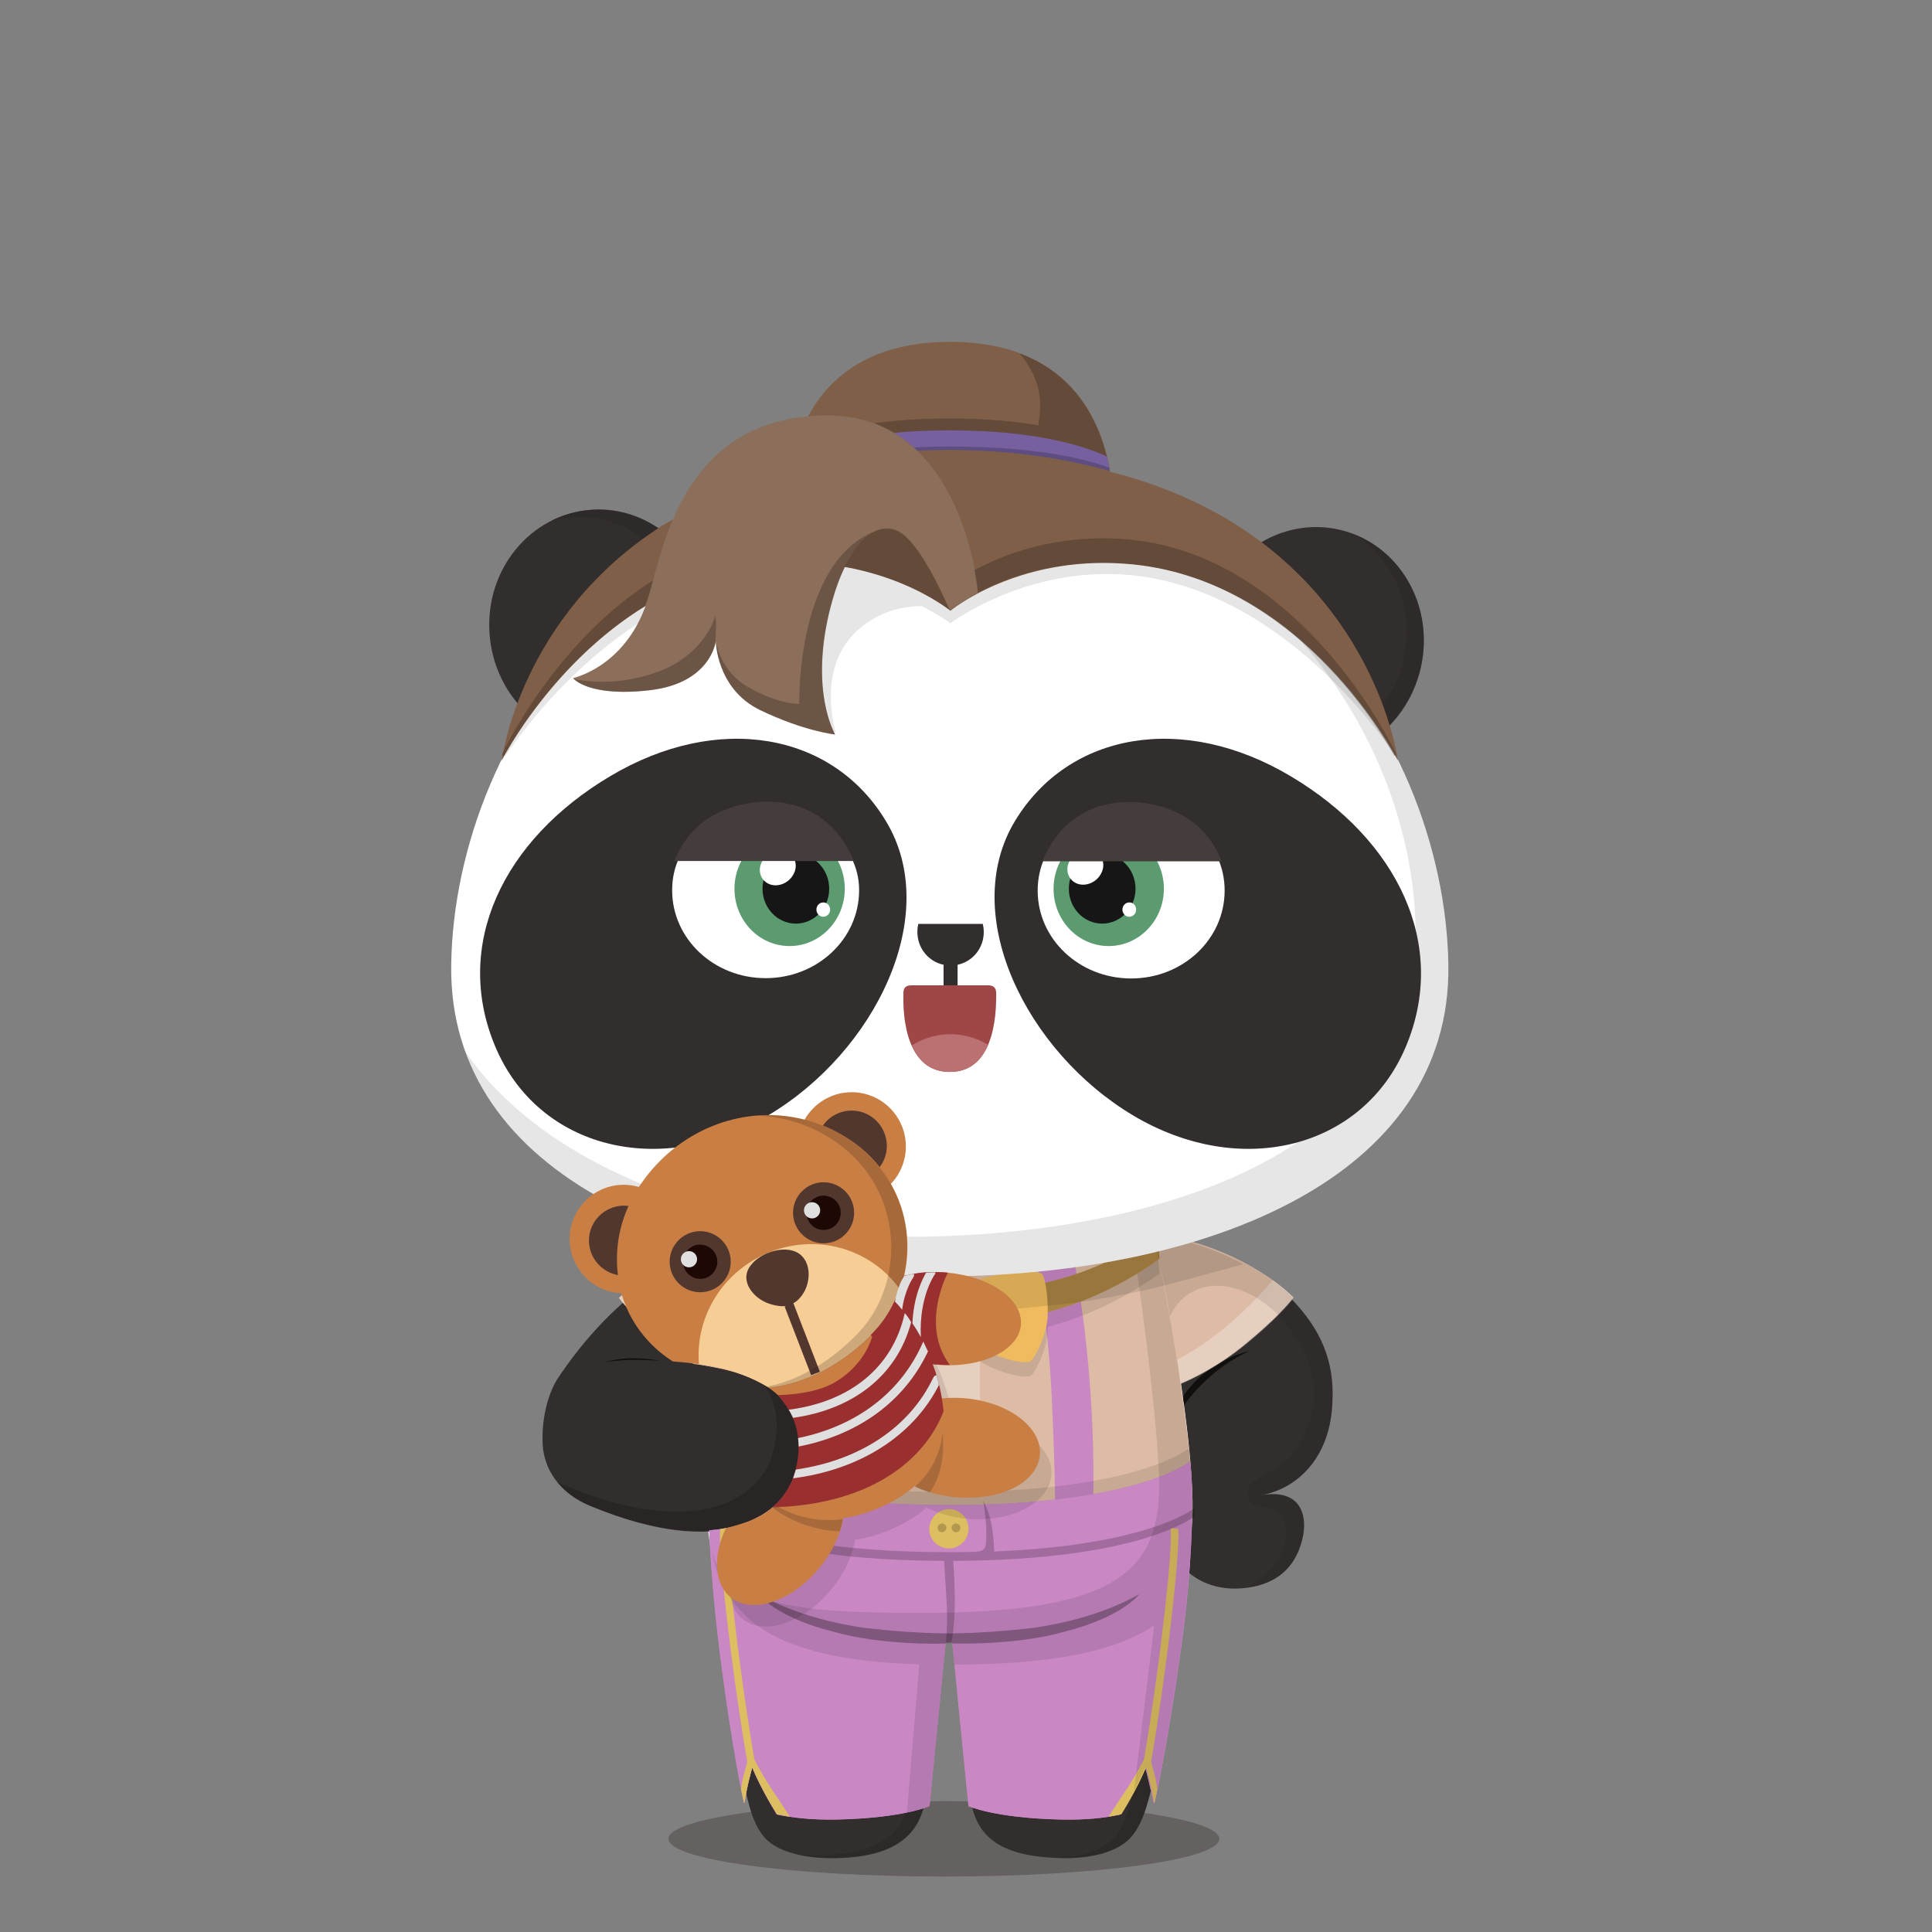 <svg version="1.1"  xmlns="http://www.w3.org/2000/svg" width="100%" height="100%" viewBox="0 0 620 620"><rect x="0" y="0" width="620" height="620" fill="#808080" stroke="none"/><g id="body"><path style="fill:#322E2D;" d="M414.1,416.5c-4.4-4.5-18.8-15.6-40-19.6l-7,1.1l0.1,1.4H251.7c0-1.6-0.1-2.6-0.1-2.6l-15.1-0.4  c-22.5,8.1-42.4,23-57.8,46.4l0,0c-3.6,6-5.2,15-4.4,22.5c1.2,8,6.6,14.5,15.2,18c42.5,17.6,61.2,3.4,65.4-9.2  c2.4-7.1,3.3-16.8-3.1-24.7c-1.6-2-3.9-3.7-6.3-5.1c2.1-4.8,3.4-10.6,4.3-16.5c14,4.1,33.1,6.6,54.1,6.6c27.7,0,51.9-4.4,65.6-10.9  l7.4,75.3c3.2,6.6,10.6,11.1,19.6,11c10.1-0.2,18.6-4.4,21.4-15.7c1.9-7.5-0.2-16.7-13.6-14.2c11.3-1.8,22.8-11.5,23.3-30.4  C428.2,436.9,424,426.6,414.1,416.5z"></path><path style="opacity:0.3;fill:#231815;enable-background:new    ;" d="M391.3,590.1c0,6.7-39.6,12.1-88.4,12.1s-88.4-5.4-88.4-12.1  c0-6.7,39.6-12.1,88.4-12.1S391.3,583.4,391.3,590.1z"></path><g>	<path style="fill:#322E2D;" d="M379.5,501.6c-0.8,17.9-6.2,57.7-9.7,71.2c-1.4,5.3-3.2,14.3-8.7,18.5c-4.2,3.2-10.8,5-19.4,5   c-21.9-0.2-28.3-7.7-30.2-18.5s-5.8-50.6-5.8-50.6L379.5,501.6z M228.9,497.8c0.9,19.6,5.7,57.9,9.9,74.9   c1.3,5.3,2.8,14.4,8.3,18.6c4.2,3.2,11.2,5,19.8,5c20.6,0,28.1-7.7,30-18.5s5.9-50.6,5.9-50.6L228.9,497.8z"></path></g><g style="opacity:0.1;">	<path d="M302.8,527.2l-73.9-29.4c0.4,9.8,1.9,24.3,3.7,38.5c8.3,3.9,28.6,10.9,68.2,11.5C301.9,536.8,302.8,527.2,302.8,527.2z"></path>	<path d="M307.8,547.8c36.4-0.2,57.5-5.7,68.1-9.8c1.8-13.6,3.2-27.6,3.6-36.4l-73.7,25.6C305.7,527.2,306.6,536.8,307.8,547.8z"></path></g><path style="opacity:0.1;enable-background:new    ;" d="M373.6,503.7c-1,18.7-6,56.2-9.4,69.2c-1.4,5.3-3,14.3-8.5,18.5  c-3.7,2.8-9.6,4.5-16.7,4.8c0.8,0,2.2,0.1,3.1,0.1c7.8,0,14.6-1.6,18.9-4.9c5.5-4.2,7.5-13.2,8.8-18.5c3.5-13.5,8.9-53.3,9.7-71.2  L373.6,503.7z"></path><path style="opacity:0.1;enable-background:new    ;" d="M297.6,526.3c0,0-3.7,39.8-5.6,50.6s-8.5,18.3-30.4,18.5  c-2.2,0-4.3-0.2-6.3-0.4c3.4,0.9,7.2,1.3,11.5,1.3c20.6,0.1,28.2-7.6,30.1-18.4s5.9-50.6,5.9-50.6L297.6,526.3z"></path><path style="fill:#FFFFFF;" d="M375.1,420.4c-11.9,8.2-39.2,14-71.1,14c-30.6,0-57.1-5.3-69.6-13.1c-1,5.4-2,11.5-3,17.8  c8.2,1.7,16,5.1,20.3,10.4c6.4,7.9,5.6,17.3,3.2,24.4c-2.6,7.9-11.2,16.8-27.6,17.6c2.4,23.5,18.3,35.8,77.5,35.8  c61.7,0,77.4-14.8,77.9-42.2C383,468.1,378.6,439.8,375.1,420.4z"></path><g style="opacity:0.3;">	<g style="opacity:0.2;">		<path d="M414.1,416.5c-4.4-4.5-18.8-15.6-40-19.6l-7,1.1l0.1,1.3c1.1-0.6,2.2-1,3.1-1.3c0.1,0,3.5,9.7,5.2,22    c0.1,0.8,0.2,1.5,0.3,2.3c5.1-11.3,18.4-14.2,32.5-1.6c13.6,12.2,18.5,29.5,6.8,45.4c-5.9,8-17.8,8.1-14.2,15.3    c1.2,3.6,10.3,0.5,11.5,7.6c0.6,4.8,0.5,9.2-5.6,15.8c-1.6,1.7-4.6,3.1-6.5,4.7c8.4-1.1,15.1-5.5,17.6-15.5    c1.9-7.5,0-16.7-13.4-14.2c11.3-1.8,22.6-11.5,23.1-30.4C428.1,436.9,424,426.6,414.1,416.5z"></path>	</g></g><path style="opacity:0.1;enable-background:new    ;" d="M241.7,399.4c-0.3-1.5-0.5-2.5-0.6-2.9l-4.6-0.1c-7,2.3-13.9,5.3-20.6,9.1  c9.4,3.2,26.1,9.2,36.5,10.6c3.5,0.5,7,1.3,10.5,1.7c4.7,0.6,9.4,1.1,14.2,1.6c4.8,0.4,9.5,0.7,14.3,1.1c1.3,0.1,2.5,0.1,3.8,0.2  c1.5,0.1,2.9,0.1,4.4,0.2c3,0.2,9.5,0,9.7,0c2.5-0.1,5-0.1,7.4-0.3c4.5-0.3,9-0.5,13.6-1c5-0.5,10-1,15-1.6c3.4-0.4,6.8-1,10.1-1.6  c2.1-0.4,4.3-0.8,6.4-1.2c2.6-0.5,5.2-1.1,7.8-1.7c6-1.4,19.2-5,29.4-7.8c-2.4-1.3-5.1-2.6-8-3.8l0,0c-0.9-0.4-1.9-0.7-2.8-1.1  c-0.1,0-0.2-0.1-0.3-0.1c-0.9-0.3-1.9-0.7-2.8-1c-0.1,0-0.3-0.1-0.4-0.1c-1-0.3-1.9-0.6-2.9-0.9c-0.1,0-0.3-0.1-0.4-0.1  c-1-0.3-2-0.5-3.1-0.8c-0.1,0-0.2,0-0.3-0.1c-1.1-0.3-2.7-0.6-3.9-0.8l-7,1.3l0.1,1.4H241.7V399.4z"></path><path style="opacity:0.8;fill:#090807;enable-background:new    ;" d="M203,436.4c3,0,6,0.1,8.9,0.3c-3.2-0.6-6.4-0.9-10.5-0.8  c-1.9,0.1-4.7,0.5-7.7,1.3C197.6,436.6,201,436.4,203,436.4z"></path><path style="opacity:0.2;enable-background:new    ;" d="M251.7,449.5c-1.8-2.2-4.3-4.2-7-5.7c6.1,7.8,5.1,17.1,2.8,24  c-4.2,12.6-23.2,26.5-65.3,9.3c-1.1-0.4-2.5-1-3.5-1.6c2.9,3.5,6.4,6,10.8,7.8c42.1,17.2,61.2,3.1,65.4-9.5  C257.3,466.9,258.1,457.5,251.7,449.5z"></path><path style="opacity:0.8;fill:#090807;enable-background:new    ;" d="M379.6,448.2c0.1,0.9,0.3,1.8,0.4,2.7  c2.1-3,9.4-12.2,20.9-17.3C400.8,433.7,387.9,435.9,379.6,448.2z"></path></g><g id="clothes"><path style="fill:#DDBBA4;" d="M235.3,440.2c0.8,0.2,1.7,0.5,2.5,0.8c5.5,1.9,10.7,4.7,13.8,8.5c6.4,7.9,5.6,17.3,3.2,24.4  c-2.4,7.2-9.7,14.8-23.4,16.8c8.9,5,30.6,13.9,73.1,13.9c52.6,0,73.9-13.7,78-16.7c0.1-0.9,0.1-1.9,0.1-2.8  c0.2-10.9-1.5-26.3-3.7-41.1c3.6-1.5,12-5.4,21-12.9c9.1-7.5,13.3-12.3,15.2-14.7c0,0.1,0,0,0,0c-4.4-4.5-18.6-15.6-39.8-19.6  l-7.5,1.2l0.1,1.3h-122l0.1-1.3l-7.5-1.2c-21.2,4-35.3,15.1-39.8,19.6l-0.1,0.1c1.8,2.4,6,7.2,15.1,14.7c3.1,2.6,6.1,4.7,8.9,6.5  c1.5,0.2,3,0.4,4.5,0.7c2.4,0.4,3.3,0.6,5,1L235.3,440.2z"></path><path style="fill:#C987C4;" d="M381.9,469c0,0-16.7,14-77.3,14c-23.3,0-40-2.1-51.8-4.6c-4,6.3-12,11.9-25.2,12.7  c0.4,9.5,1.3,22.2,3.3,38.6c4.1,32.3,7.8,48.8,7.8,48.8s0.1,0,0.2,0.1c0.2-1.1,0.5-2.7,0.8-4.4c0.7-3.4,1.7-6.9,1.7-6.9  s1.6,3.8,3.7,7.7c1.5,2.8,3.2,5.7,4.2,7.3c4.8,1,11.3,1.8,19.6,1.6c21.2-0.5,29.4-4.3,29.4-4.3l5.2-52.5h2.1l5.2,52.5  c0,0,8.2,3.8,29.4,4.3c8.2,0.2,14.5-0.5,19.3-1.6c1-1.6,2.7-4.5,4.3-7.4c2.1-3.9,3.7-7.7,3.7-7.7s1,3.6,1.7,6.9  c0.4,1.8,0.7,3.5,0.9,4.6c0.3-0.2,0.4-0.2,0.4-0.2s3.9-16.6,8.4-48.8C384.7,487.9,381.9,469,381.9,469z"></path><path style="opacity:0.3;fill:#FFFFFF;enable-background:new    ;" d="M415.1,416.4c-1.3-1.4-3.6-3.4-6.7-5.6  c-2.3,2.8-6.1,7.1-12.6,12.9c-7.1,6.4-13.8,10.4-18,12.6c0.1,0.5,0.1,0.9,0.2,1.4c0.3,2.2,0.6,4.3,0.9,6.5c3.5-1.5,12-5.4,21.1-12.9  s13.3-12.3,15.1-14.7C415.1,416.5,415.1,416.4,415.1,416.4z"></path><g style="opacity:0.3;">	<path style="fill:#FFFFFF;" d="M231.6,439.3c0.3-1.8,0.5-3.4,0.8-5.1c-3.9-2.3-9.1-5.8-14.3-10.4c-6.5-5.8-10.3-10.1-12.6-12.9   c-3.1,2.2-5.3,4.2-6.7,5.6l-0.1,0.1c1.8,2.4,6,7.2,15.1,14.7c3.1,2.6,6,4.6,8.8,6.4c1.5,0.2,3.1,0.4,4.6,0.7c2,0.4,2.5,0.5,3.9,0.8   L231.6,439.3z"></path></g><path style="fill:#C987C4;" d="M270.6,448.1c-1.3,26.8-1.1,40.3-1.1,40.3l-11.9,0.1c0,0-1.2-15.6,0.4-40.6  c1.6-24.1,5.6-45.4,5.6-45.4l12.1,0.9C275.8,403.3,271.9,421.3,270.6,448.1L270.6,448.1z M350.5,488.5l-11.9-0.1  c0,0,0.2-13.5-1.1-40.3c-1.3-26.8-5.2-44.7-5.2-44.7l12.1-0.9c0,0,4.1,21.3,5.6,45.4C351.7,472.9,350.5,488.5,350.5,488.5  L350.5,488.5z"></path><path style="opacity:0.1;enable-background:new    ;" d="M381.5,464.8c0,0-16.5,14-77.1,14c-22,0-38.1-1.9-49.8-4.2  c-2.9,7.7-11.3,15.5-27,16.5c0.5,8.9,1.4,20.3,3.2,34.4c4.1,32.3,7.8,48.8,7.8,48.8s0.1,0,0.2,0.1c0.2-1.1,0.5-2.7,0.8-4.4  c0.7-3.4,1.7-6.9,1.7-6.9s1.6,3.8,3.7,7.7c1.5,2.8,3.2,5.7,4.2,7.3c4.8,1,11.3,1.8,19.6,1.6c21.2-0.5,29.4-4.3,29.4-4.3l5.2-52.5  h2.1l5.2,52.5c0,0,8.2,3.8,29.4,4.3c8.2,0.2,14.5-0.5,19.3-1.6c1-1.6,2.7-4.5,4.3-7.4c2.1-3.9,3.7-7.7,3.7-7.7s1,3.6,1.7,6.9  c0.4,1.8,0.7,3.5,0.9,4.6c0.3-0.2,0.4-0.2,0.4-0.2s3.9-16.6,8.4-48.8C385.4,484.3,381.5,464.8,381.5,464.8z"></path><path style="fill:#C987C4;" d="M381.9,469c0,0-16.7,14-77.3,14c-23.3,0-40.1-2.2-51.9-4.7c-4,6.3-11.8,11.7-25.1,12.8  c0.4,9.5,1.3,22.2,3.3,38.6c4.1,32.3,7.8,48.8,7.8,48.8s0.1,0,0.2,0.1c0.2-1.1,0.5-2.7,0.8-4.4c0.7-3.4,1.7-6.9,1.7-6.9  s1.6,3.8,3.7,7.7c1.5,2.8,3.2,5.7,4.2,7.3c4.8,1,11.3,1.8,19.6,1.6c21.2-0.5,29.4-4.3,29.4-4.3l5.2-52.5h2.1l5.2,52.5  c0,0,8.2,3.8,29.4,4.3c8.2,0.2,14.5-0.5,19.3-1.6c1-1.6,2.7-4.5,4.3-7.4c2.1-3.9,3.7-7.7,3.7-7.7s1,3.6,1.7,6.9  c0.4,1.8,0.7,3.5,0.9,4.6c0.3-0.2,0.4-0.2,0.4-0.2s3.9-16.6,8.4-48.8C384.7,487.9,381.9,469,381.9,469z"></path><path style="opacity:0.2;enable-background:new    ;" d="M383.4,483.9c0,0-14.3,12-64.4,14c0-1.5-0.1-3.7-0.4-6  c-0.7-6.3-3.1-10.4-3.1-10.4s1,5.5,1,10.5c0,4.1,0.1,5.6-2.8,5.9c-0.3,0-0.5,0.1-0.8,0.1c-2.7,0.1-5.6,0.1-8.5,0.1  c-35.6,0-56.2-4.7-67.2-8.7c-1.4,0.4-2.7,0.8-4.3,1c9.4,4.2,30,10.4,70.1,10.5c0.1,1.9,0.3,5.8,0.7,11.7c0.6,8.5-0.2,14.7-0.2,14.7  h1.8c0,0,1.2-5.1,1.1-14.5c-0.1-6.5-0.4-10.2-0.5-11.9c60.7-0.2,77.4-14.3,77.4-14.3L383.4,483.9L383.4,483.9z"></path><path style="fill:#DDBE61;" d="M242.1,564.7c-1.4-8.1-3.2-19.8-5.2-35.1c-4.6-37-3.3-38.9-3.3-38.9l-0.7-0.3  c-0.6,0.1-1.2,0.2-1.8,0.3c-0.2,2.5-0.1,11.1,3.4,38.9c2,15.7,3.9,27.7,5.3,35.8c-0.4,1.5-0.9,3.3-1.3,4.8c-0.2,1-0.5,2.4-0.7,3.9  c0.6,2.8,0.9,4.3,0.9,4.3s0.1,0,0.2,0.1c0.2-1.1,0.5-2.7,0.8-4.4c0.7-3.4,1.7-6.9,1.7-6.9s1.6,3.8,3.7,7.7c1.5,2.8,3.2,5.7,4.2,7.3  c1.3,0.3,2.7,0.5,4.2,0.8c-1.4-2.2-4.3-6.5-6.3-9.5C245.6,571,243.4,567.2,242.1,564.7z"></path><path style="fill:#DDBE61;" d="M362,573.5c-2,3-4.9,7.3-6.3,9.5c1.5-0.3,2.9-0.5,4.2-0.8c1-1.6,2.7-4.5,4.2-7.3  c2.1-3.9,3.7-7.7,3.7-7.7s1,3.5,1.7,6.9c0.3,1.7,0.6,3.3,0.8,4.4c0.1-0.1,0.2-0.1,0.2-0.1s0.3-1.5,0.9-4.3c-0.2-1.5-0.5-2.9-0.7-3.9  c-0.4-1.5-0.9-3.3-1.3-4.8c1.4-8.1,3.3-20.1,5.3-35.8c3.5-27.8,3.6-36.4,3.4-38.9c-0.6-0.1-1.2-0.2-1.8-0.3l-0.7,0.3  c0,0,1.3,1.9-3.3,38.9c-2,15.3-3.8,27-5.2,35.1C365.8,567.2,363.6,571,362,573.5z"></path><path style="opacity:0.3;fill:#FFFFFF;enable-background:new    ;" d="M296.7,415.7h15.6c1.2,0,2.2,1,2.2,2.2v32.4  c0,1.2-1,2.2-2.2,2.2h-15.6c-1.2,0-2.2-1-2.2-2.2v-32.4C294.6,416.6,295.6,415.7,296.7,415.7L296.7,415.7z"></path><path style="opacity:0.1;enable-background:new    ;" d="M367.4,567.3c0,0,1,3.6,1.7,6.9c0.4,1.8,0.7,3.5,0.9,4.6  c0.3-0.2,0.4-0.2,0.4-0.2s3.9-16.6,8.4-48.8c2.5-18.1,3.4-31.8,3.6-41.6l0.1-0.1c0.1-0.9,0.1-1.9,0.1-2.8  c0.8-10.5-2.1-28.9-4.7-47.5c-1-6.2-2-12.1-2.9-17.3c-1.7-9.5-3.2-16.9-3.8-19.7c-2,0.7-4.9,0.1-7.3,1.2c3,18.1,8.3,61.2,8.1,75.3  c-0.4,27.4-14.6,40.3-76.3,40.3c-29.9,0-48.2-1.3-59.1-8.7c-7.6-5.2-7.9-10.9-7.9-10.9c0,1,0.4,3,0.7,4.1  c5.2,16.2,17.4,30.6,65.6,32l-4,47.7c4.1-0.9,7.3-2.1,7.3-2.1l5.2-52.2c-0.1,0-0.2,0-0.3-0.1c0.1,0,0.2,0,0.3,0v-0.2h2.1l0.7,7  c31.3-0.1,51.6-4.2,64.1-12.6c-1.7,13.9-4.7,39-6.5,53.1C365.9,570.9,367.4,567.3,367.4,567.3z"></path><path style="opacity:0.1;enable-background:new    ;" d="M372.1,408.7l-0.7-8c0,0-13.9,9.8-31.1,14.5c-1.8,0.5-3.4,0.9-4.9,1.3  c-0.4-1.7-0.9-3-1.3-3.2c-1.3-0.5-6.9-1-15.6,0.9c-2.8,0.6-5.2,1.4-7.1,2.2l0,0c-0.3,0.1-0.6,0.2-0.8,0.4c-0.2,0.1-0.3,0.1-0.5,0.2  c-0.1,0.1-0.3,0.1-0.4,0.2s-0.3,0.1-0.4,0.2s-0.3,0.1-0.4,0.2c-0.8-0.5-2-1.1-4.1-1.1s-3.3,0.5-4,1c-0.3-0.1-0.6-0.3-0.9-0.5  c-0.1,0-0.2-0.1-0.3-0.1c-0.4-0.2-0.9-0.4-1.3-0.6l0,0l0,0c-2-0.8-4.4-1.7-7.2-2.3c-8.6-1.8-14.3-1.4-15.6-0.9  c-0.5,0.2-1,1.6-1.4,3.5c-1.8-0.4-3.7-1-5.9-1.5c-17.2-4.7-29.5-14.4-29.5-14.4l-0.7,8c0,0,12,10.2,29,15.4c2.4,0.7,4.5,1.4,6.4,1.9  c0,0.3,0,0.7,0,1c0.3,5.5,4,13.3,5.6,14.3s8.6-0.5,13.8-3.2c2.7-1.4,5.4-3.6,7.7-5.5c0.1,0.2,0.2,0.3,0.2,0.3s1.6,0.9,4.1,0.9  s4.1-0.9,4.1-0.9s0.1-0.1,0.2-0.3c2.2,1.9,5.1,4.2,7.8,5.6c5.3,2.8,12.2,4.2,13.8,3.3c1.6-1,5.3-8.8,5.6-14.3c0-0.4,0-0.9,0-1.4  c1.6-0.5,3.4-1,5.3-1.6C358.6,418.9,372.1,408.7,372.1,408.7z"></path><path style="fill:#EFBB5E;" d="M286.8,424.5c0,0-4.8-0.3-20-5c-17-5.2-29-15.4-29-15.4l0.7-8c0,0,12.3,9.8,29.5,14.4  c15.4,4.2,20.2,4.4,20.2,4.4L286.8,424.5L286.8,424.5z M341.6,419.5c-15.3,4.7-20.1,5-20.1,5l-1.4-9.7c0,0,4.8-0.2,20.2-4.4  c17.2-4.7,31.1-14.5,31.1-14.5l0.7,8C372.1,404,358.6,414.2,341.6,419.5L341.6,419.5z"></path><path style="opacity:0.3;enable-background:new    ;" d="M286.8,424.5c0,0-4.8-0.3-20-5c-17-5.2-29-15.4-29-15.4l0.7-8  c0,0,12.3,9.8,29.5,14.4c15.4,4.2,20.2,4.4,20.2,4.4L286.8,424.5L286.8,424.5z M341.6,419.5c-15.3,4.7-20.1,5-20.1,5l-1.4-9.7  c0,0,4.8-0.2,20.2-4.4c17.2-4.7,31.1-14.5,31.1-14.5l0.7,8C372.1,404,358.6,414.2,341.6,419.5L341.6,419.5z"></path><path style="fill:#EFBB5E;" d="M290.9,409.4c8.6,1.8,13.7,5.8,13.7,5.8v8.6c0,0-6.3,6.5-12,9.5c-5.3,2.8-12.2,4.2-13.8,3.2  c-1.6-1-5.3-8.7-5.6-14.3c-0.3-5.5,0.9-13.3,2.2-13.8C276.7,408,282.3,407.6,290.9,409.4z M334.1,408.6c-1.3-0.5-6.9-1-15.6,0.9  c-8.7,1.8-13.7,5.9-13.7,5.9v8.7c0,0,6.3,6.5,12,9.5c5.3,2.8,12.2,4.2,13.8,3.3c1.6-1,5.3-8.8,5.6-14.3  C336.5,416.9,335.4,409.1,334.1,408.6z"></path><g style="opacity:0.1;">	<path d="M312.7,419c-0.2-4.5-1.1-6.8-1.3-7.3c-4.2,1.8-6.6,3.6-6.6,3.6v8.7c0,0,2.7,2.7,6.1,5.5c0.8-1.4,1.8-3.9,1.9-7.7   c4.9,1.4,11.8,2.9,12.5,0.2C326.6,417,318.3,417.9,312.7,419z"></path>	<path d="M298.4,429.5c3.5-2.8,6.2-5.6,6.2-5.6v-8.6c0,0-2.3-1.8-6.5-3.6c-0.2,0.5-1.1,2.8-1.3,7.4c-5.6-1.2-14.4-2.3-13.1,2.8   c0.7,2.9,8.1,1.2,13.1-0.3C296.9,425.4,297.8,428,298.4,429.5z"></path></g><path style="fill:#75A2E9;" d="M299.8,413.7c0,0-1.1,2.2-1.1,7.1c0,5,1.8,7.3,1.8,7.3s1.6,0.9,4.1,0.9s4.1-0.9,4.1-0.9  s2.1-2.4,2.1-7.3c0-5-1.1-7.1-1.1-7.1s-1.1-1.9-5-1.9C300.7,411.8,299.8,413.7,299.8,413.7L299.8,413.7z"></path><g>	<path style="fill:#B1303A;" d="M295.4,442.5c0,0.2,0.1,0.3,0.1,0.3C295.4,442.4,295.4,442.3,295.4,442.5z"></path></g><path style="fill:#DDBE61;" d="M304.5,484.3c3.5,0,6.3,2.8,6.3,6.3s-2.8,6.3-6.3,6.3s-6.3-2.8-6.3-6.3  C298.3,487.2,301.1,484.3,304.5,484.3L304.5,484.3z"></path><path style="opacity:0.2;enable-background:new    ;" d="M302.3,491.7c-0.8,0-1.4-0.6-1.4-1.4s0.6-1.4,1.4-1.4s1.4,0.6,1.4,1.4  C303.7,491.1,303,491.7,302.3,491.7L302.3,491.7z M306.8,491.7c-0.8,0-1.4-0.6-1.4-1.4s0.6-1.4,1.4-1.4s1.4,0.6,1.4,1.4  C308.2,491.1,307.6,491.7,306.8,491.7L306.8,491.7z"></path><path style="opacity:0.1;enable-background:new    ;" d="M371,398.1c-0.8,0.5,2.1,9.7,4.1,22.1c0.1,0.7,0.2,1.5,0.3,2.3  c5.1-11.3,19.5-14.3,33.6-1.7c0.4,0.4,0.9,0.8,1.3,1.2c2.4-2.4,3.9-4.2,4.8-5.4l-0.1-0.1c-4.4-4.5-18.6-15.6-39.8-19.6l-7.5,1.2  l0.1,1.3C368.7,398.9,370.4,398.3,371,398.1z"></path><path style="opacity:0.1;enable-background:new    ;" d="M241.7,399.4c-0.3-1.5-0.5-2.5-0.6-2.9l-4.6-0.1c-7,2.3-13.9,5.3-20.6,9.1  c9.4,3.2,26.1,9.2,36.5,10.6c3.5,0.5,7,1.3,10.5,1.7c4.7,0.6,9.4,1.1,14.2,1.6c4.8,0.4,9.5,0.7,14.3,1.1c1.3,0.1,2.5,0.1,3.8,0.2  c1.5,0.1,2.9,0.1,4.4,0.2c3,0.2,9.5,0,9.7,0c2.5-0.1,5-0.1,7.4-0.3c4.5-0.3,9-0.5,13.6-1c5-0.5,10-1,15-1.6c3.4-0.4,6.8-1,10.1-1.6  c2.1-0.4,4.3-0.8,6.4-1.2c2.6-0.5,5.2-1.1,7.8-1.7c6-1.4,19.2-5,29.4-7.8c-2.4-1.3-5.1-2.6-8-3.8l0,0c-0.9-0.4-1.9-0.7-2.8-1.1  c-0.1,0-0.2-0.1-0.3-0.1c-0.9-0.3-1.9-0.7-2.8-1c-0.1,0-0.3-0.1-0.4-0.1c-1-0.3-1.9-0.6-2.9-0.9c-0.1,0-0.3-0.1-0.4-0.1  c-1-0.3-2-0.5-3.1-0.8c-0.1,0-0.2,0-0.3-0.1c-1.1-0.3-2.2-0.5-3.4-0.7l-7.5,1.2l0.1,1.4H241.7V399.4z"></path><path style="opacity:0.1;enable-background:new    ;" d="M234,439.9c2.2-7.8,5.8-23.3,6.1-29.6c-1.6-1-2.3-1.6-2.3-1.6  s-4.4,18.3-6.2,30.6c0.2,0,0.6,0.2,1.2,0.3L234,439.9z"></path><path style="opacity:0.3;enable-background:new    ;" d="M365.6,511.6c-10.2,5.7-21.9,9-33.9,10.8c-7.8,0.9-17.1,1.7-27.2,1.8  c-10.1-0.1-19.5-0.9-27.2-1.8c-12-1.8-23.7-5.1-33.9-10.8c0,0,5.4,7.4,24.3,12.1c15.5,4.4,35.2,3.8,36.4,3.7c0.1,0,0.3,0,0.4,0  s0.3,0,0.4,0c1.2,0,20.9,0.7,36.4-3.7C360.2,519,365.6,511.6,365.6,511.6z"></path></g><g id="ear"><path style="fill:#322E2D;" d="M429.9,170c19,4.4,30.6,24.3,26,44.4c-4.7,20.1-23.9,32.9-42.9,28.5s-30.6-24.3-26-44.4  C391.7,178.4,410.9,165.6,429.9,170z"></path><path style="opacity:0.6;fill:#2D2928;" d="M434.8,171.6c12.6,8,19.3,23.9,15.6,40.1c-4.7,20.1-23.9,32.9-42.9,28.5  c-1.7-0.4-3.3-0.9-4.9-1.5c3.1,2,6.6,3.5,10.4,4.3c19,4.4,38.2-8.3,42.9-28.5C460.2,196.1,450.9,178,434.8,171.6z"></path><path style="fill:#322E2D;" d="M227.6,198.4c1.5,20.6-13.1,38.4-32.6,39.8c-19.5,1.4-36.4-14.2-37.9-34.8s13.1-38.4,32.6-39.8  C209.1,162.2,226.1,177.8,227.6,198.4z"></path><path style="opacity:0.6;fill:#2D2928;" d="M189.7,163.6c-4.6,0.3-8.9,1.6-12.8,3.5c2.1-0.6,4.3-1,6.5-1.1  c19.5-1.4,36.4,14.2,37.9,34.8c1.1,15.8-7.1,29.9-19.8,36.3c16.1-4.4,27.4-20.5,26.1-38.7C226.1,177.8,209.1,162.2,189.7,163.6z"></path></g><g id="head"><g>	<path style="fill:#FFFFFF;" d="M416.6,200.4c-25.7-23.6-59-35.5-111.8-35.2c-52.8-0.3-86.1,11.6-111.8,35.2   c-31.5,28.9-47.7,71.9-48.2,109.2c-1,68.9,78.4,99.1,160,100c81.6-0.9,161-31.1,160-100C464.2,272.3,448.1,229.3,416.6,200.4z"></path>	<path style="opacity:0.1;enable-background:new    ;" d="M416.6,200.4c-6.2-5.7-12.9-10.7-20.2-15.1c1.5,1.2,2.9,2.4,4.4,3.7   c35.5,30.5,53,72.3,53.5,109.6c1,68.9-78.6,97.4-160.2,98.3c-60-0.7-118.4-21.2-144.8-59.4c17.9,49.2,85.9,71.3,155.5,72.1   c81.6-0.9,161-31.1,160-100C464.2,272.3,448.1,229.3,416.6,200.4z"></path></g></g><g id="eye_rim"><g>		<path style="fill:#322E2D;" d="M246.4,358c-34.4,20.5-73.6,10.6-87.4-22c-13.8-32.6,2.3-66.4,36.8-86.9   c34.4-20.5,71.3-14.2,88.5,14.4C302.5,293.5,280.9,337.6,246.4,358L246.4,358z M451.1,336c-13.8,32.6-52.9,42.5-87.4,22   c-34.4-20.5-56.1-64.5-38-94.5c17.3-28.6,54.1-34.9,88.5-14.4C448.7,269.6,464.9,303.4,451.1,336L451.1,336z"></path></g></g><g id="eye_ball"><g>	<path style="fill:#FFFFFF;" d="M244.6,260.4c16.6,0,31.1,9.8,31.1,25.3c0,15.6-13.4,28.2-30,28.2c-16.6,0-30-12.6-30-28.2   c0-15.6,13.1-25.3,29.6-25.3H244.6z"></path>	<path style="fill:#FFFFFF;" d="M363,258.6c16.6,0,30,11.6,30,27.2c0,15.6-13.4,28.2-30,28.2c-16.6,0-30-12.6-30-28.2   C333,270.2,346.4,258.6,363,258.6L363,258.6z"></path></g><g>	<path style="fill:#5B9B6F;" d="M253.4,266.8c-9.7,0-17.7,8.2-17.7,18.4s7.9,18.4,17.7,18.4c9.7,0,17.7-8.2,17.7-18.4   S263.1,266.8,253.4,266.8L253.4,266.8z"></path>	<path style="fill:#5B9B6F;" d="M355.8,266.8c-9.7,0-17.7,8.2-17.7,18.4s7.9,18.4,17.7,18.4c9.7,0,17.7-8.2,17.7-18.4   S365.5,266.8,355.8,266.8L355.8,266.8z"></path></g><g>	<path style="fill:#171616;" d="M255.4,274c-5.9,0-10.7,5-10.7,11.2c0,6.2,4.8,11.2,10.7,11.2c5.9,0,10.7-5,10.7-11.2   C266.1,279,261.3,274,255.4,274L255.4,274z"></path>	<path style="fill:#171616;" d="M353.7,274c-5.9,0-10.7,5-10.7,11.2c0,6.2,4.8,11.2,10.7,11.2s10.7-5,10.7-11.2   C364.4,279,359.6,274,353.7,274L353.7,274z"></path></g><g>	<path style="fill:#FFFFFF;" d="M264.2,289.6c-1.2,0-2.2,1-2.2,2.3c0,1.3,1,2.3,2.2,2.3c1.2,0,2.2-1,2.2-2.3   C266.4,290.6,265.4,289.6,264.2,289.6L264.2,289.6z"></path>	<path style="fill:#FFFFFF;" d="M252.6,273.4c2.7,1.3,3.6,4.6,1.9,7.4c-1.6,2.8-5.2,4.1-7.9,2.8c-2.7-1.3-3.6-4.6-1.9-7.4   C246.4,273.4,249.9,272.1,252.6,273.4L252.6,273.4z"></path>	<path style="fill:#FFFFFF;" d="M362.4,289.6c-1.2,0-2.2,1-2.2,2.3c0,1.3,1,2.3,2.2,2.3c1.2,0,2.2-1,2.2-2.3   C364.6,290.6,363.7,289.6,362.4,289.6L362.4,289.6z"></path>	<path style="fill:#FFFFFF;" d="M351.3,273.2c2.7,1.3,3.6,4.6,1.9,7.4c-1.6,2.8-5.2,4.1-7.9,2.8c-2.7-1.3-3.6-4.6-1.9-7.4   C345.1,273.1,348.6,271.9,351.3,273.2L351.3,273.2z"></path></g><g>	<path style="fill:#443D3B;" d="M334.5,276.4h57.5c0,0-2.6-8.5-11.1-13.9C369,255,344.2,252.8,334.5,276.4L334.5,276.4z"></path>	<path style="fill:#443D3B;" d="M274,276.3h-57.5c0,0,2.6-8.5,11.1-13.9C239.6,254.9,264.3,252.7,274,276.3L274,276.3z"></path></g></g><g id="nose_mouth"><g>		<path style="fill:#322E2D;" d="M315.7,299.1c0-0.9-0.1-1.7-0.3-2.6h-20.7c-0.2,0.8-0.3,1.7-0.3,2.6c0,5.2,3.6,9.5,8.4,10.5v10.8   h4.5v-10.8C312.1,308.6,315.7,304.3,315.7,299.1z"></path>	<path style="fill:#9F4646;" d="M289.9,319.2c-0.1-2.7,1.2-3,2.8-3c1.6,0,22.6,0,24.2,0s2.9,0.4,2.8,3c-0.1,2.7,0.7,24.8-14.9,24.8   C289.1,344,289.9,321.8,289.9,319.2L289.9,319.2z"></path>	<path style="fill:#BB7171;" d="M317.1,335.3c-2.4-1.5-6.7-3.4-12.1-3.4c-5.7,0-10.1,2.1-12.4,3.6c2.1,4.7,5.7,8.5,12.2,8.5   C311.4,344,315.1,340.1,317.1,335.3z"></path></g></g><g id="hair"><path style="fill:#7F5F48;" d="M304.8,143.3c18.1,0,35.3,2.5,51.3,7.1c-2.8-15.7-13.2-40.7-51.2-40.7s-48.4,24.9-51.2,40.6  C269.5,145.8,286.8,143.3,304.8,143.3z"></path><path style="opacity:0.3;fill:#231815;enable-background:new    ;" d="M301.1,152.6l54.8,0.8l0.4-1.1c-1.8-12-8-30.9-29.1-38.9  c2.8,3.3,6.7,9.3,6.6,16.6c0,2.5-0.3,4.6-0.6,6.5c-7.5-1.3-16.9-2.2-28.4-2.2c-9.4,0-17.5,0.6-24.2,1.5  C289.7,139.3,296.3,145.5,301.1,152.6z"></path><path style="fill:#7660A0;" d="M355.2,146.5c-6.6-3.1-22.1-8.4-50.4-8.4c-6.7,0-12.7,0.3-18,0.8c7.3,4.3,12.7,10.7,16.6,17.5  l52.5,0.8l0.8-2C356.4,152.6,356,149.6,355.2,146.5z"></path><path style="opacity:0.2;enable-background:new    ;" d="M356,150.1c-6.1-2.3-21.7-6.8-51.1-6.8c-4.2,0-8.1,0.1-11.7,0.3  c4.2,3.7,7.6,8.2,10.3,12.8l52.5,0.8l0.8-2C356.5,153.5,356.3,151.8,356,150.1z"></path><path style="opacity:0.1;enable-background:new    ;" d="M278.6,199.6c6-4,12.3-5.1,17.2-5.1c5.8,3,9.2,5.5,9.2,5.5  s20.9-15.8,50.3-15.8c55.4,0,92.4,58.3,92.7,58.7c-2.3-4.6-4.8-9.1-7.5-13.5c-5.7-9.1-12.3-17.5-20-25.1c-7.6-7.5-15.9-14-25.1-19.3  c-8.9-5.1-18.2-9.3-28.1-12.1c-5.9-1.7-11.8-3-17.8-3.9c-5.3-0.8-10.7-1.6-16-2.2c-4.6-0.5-9.3-0.7-14-1.1c-2.6-0.2-5.2-0.3-7.9-0.4  c-0.2,0-10.3-0.2-14.9,0c-5.2,0.3-10.5,0.5-15.7,0.9c-3.7,0.3-7.4,0.7-11.1,1.1c-7,0.9-14,2.1-20.9,3.6c-9.5,2.1-18.5,5.5-27.3,9.7  c-10.7,5.2-20.3,11.8-29.1,19.8c-8.1,7.3-15.1,15.5-21.2,24.6c-3.5,5.2-6.7,10.6-9.6,16.3l0.3,1.5c0,0,37.1-58.8,92.7-58.8  c0.7,0,1.4,0,2.1,0c-4.6,9.1-7.6,19.6-7.3,28.3c0.6,19.5,18.6,22.7,18.6,22.7S260.6,211.5,278.6,199.6z"></path><path style="fill:#7F5F48;" d="M448.6,244.1c0,0-6.2-50-57.2-78.9c-5.1-2.8-10.4-5.4-16-7.6c-5.9-2.4-12.3-4.5-19.2-6.2  c0-0.1-0.1-0.2-0.1-0.3c-15.8-4.3-33-6.7-51.3-6.7c-18.2,0-35.5,2.4-51.3,6.7c0,0.1,0,0.2,0,0.3c-4.9,1.3-9.6,2.7-14.1,4.3  c-9.5,3.6-18.4,7.9-26.6,12.8c-46.1,29.2-51.8,75.6-51.8,75.6s29.9-59.2,87.8-63.3C283.6,178.4,305,196,305,196s21.2-17.6,55.9-15.1  C418.7,184.9,448.6,244.1,448.6,244.1z"></path><path style="fill:#7F5F48;" d="M268,235.7c0,0-9.8-1-24-7.8c-14.1-6.8-14.3-22.2-14.3-22.2s-1.4,13.5-21.2,15.8s-24.6-3.9-24.6-3.9  s17.9-3.7,24.4-26.6c4.9-17.3,11.9-57,56.4-57.7c44.5-0.6,49.2,56.6,49.2,56.6l-9.1,5.8c0,0-8-19.1-15.1-24.4  c-7.1-5.3-17.2,1-23.1,23.1C259.5,221.6,268,235.7,268,235.7L268,235.7z"></path><path style="opacity:0.1;fill:#FFFFFF;" d="M268,235.7c0,0-9.8-1-24-7.8c-14.1-6.8-14.3-22.2-14.3-22.2s-1.4,13.5-21.2,15.8  s-24.6-3.9-24.6-3.9s17.9-3.7,24.4-26.6c4.9-17.3,11.9-57,56.4-57.7c44.5-0.6,49.2,56.6,49.2,56.6l-9.1,5.8c0,0-8-19.1-15.1-24.4  c-7.1-5.3-17.2,1-23.1,23.1C259.5,221.6,268,235.7,268,235.7L268,235.7z"></path><path style="fill:none;" d="M209.3,187.6c-0.1,0.3-0.2,0.6-0.3,1C209.1,188.3,209.2,188,209.3,187.6z"></path><path style="fill:none;" d="M208.7,190c-0.1,0.3-0.2,0.6-0.3,1C208.5,190.6,208.6,190.3,208.7,190z"></path><path style="fill:none;" d="M209,188.9c-0.1,0.3-0.1,0.5-0.2,0.8C208.8,189.4,208.9,189.2,209,188.9z"></path><path style="fill:none;" d="M313.6,187v0.1C313.7,187.1,313.7,187,313.6,187z"></path><path style="fill:none;" d="M304.9,195.7c0,0-0.2-0.6-0.7-1.6l0,0C304.7,195.2,304.9,195.7,304.9,195.7z"></path><path style="fill:none;" d="M272.3,179.9c0.6-1.2,1.3-2.2,2-3.2C273.6,177.6,272.9,178.7,272.3,179.9z"></path><path style="fill:none;" d="M275.9,175.2c-0.1-0.1-0.2-0.2-0.3-0.3c-0.4,0.5-0.8,1-1.1,1.5c0.3-0.5,0.7-0.9,1-1.3  C275.6,175.1,275.7,175.1,275.9,175.2z"></path><path style="fill:none;" d="M271.2,182c0.3-0.6,0.6-1.3,1-1.9C271.8,180.7,271.5,181.3,271.2,182z"></path><path style="fill:#715E53;" d="M208.7,189.7c0,0.1-0.1,0.2-0.1,0.3C208.7,189.9,208.7,189.8,208.7,189.7z"></path><path style="fill:#715E53;" d="M208.4,190.9C208.4,191,208.4,191,208.4,190.9c-0.2,0.7-0.4,1.3-0.6,1.9  C208,192.2,208.2,191.6,208.4,190.9C208.4,191,208.4,191,208.4,190.9z"></path><path style="fill:#715E53;" d="M209,188.6c0,0.1-0.1,0.2-0.1,0.3C209,188.8,209,188.7,209,188.6z"></path><path style="fill:#715E53;" d="M313.7,187.1c0.1,0.7,0.2,1.2,0.2,1.7C313.8,188.4,313.8,187.8,313.7,187.1z"></path><path style="fill:#715E53;" d="M313.4,185.2c0,0.2,0.1,0.4,0.1,0.5C313.4,185.6,313.4,185.4,313.4,185.2z"></path><path style="fill:#715E53;" d="M313.6,186.6c0,0.2,0,0.3,0.1,0.4C313.6,186.9,313.6,186.7,313.6,186.6z"></path><path style="fill:#715E53;" d="M313.5,185.9c0,0.2,0.1,0.3,0.1,0.5C313.5,186.3,313.5,186.1,313.5,185.9z"></path><polygon style="fill:#715E53;" points="309.4,192.9 309.4,192.9 314,189.9 "></polygon><path style="fill:#715E53;" d="M313.4,185.1c-0.1-0.6-0.2-1.3-0.4-2.1l0,0C313.1,183.8,313.2,184.5,313.4,185.1z"></path><path style="fill:#715E53;" d="M274.2,176.7c0.1-0.1,0.2-0.2,0.2-0.3C274.4,176.5,274.3,176.6,274.2,176.7z"></path><path style="fill:#715E53;" d="M272.1,180.1c0-0.1,0.1-0.2,0.1-0.2C272.2,179.9,272.2,180,272.1,180.1z"></path><polygon style="fill:#715E53;" points="304.9,195.7 307.6,194 307.6,194 "></polygon><path style="opacity:0.3;fill:#231815;enable-background:new    ;" d="M207,194.5c0.2-0.5,0.4-1.1,0.6-1.7c0.2-0.6,0.4-1.2,0.6-1.8  l0,0c0.1-0.3,0.2-0.6,0.3-1c0-0.1,0.1-0.2,0.1-0.3c0.1-0.2,0.1-0.5,0.2-0.8c0-0.1,0.1-0.2,0.1-0.3c0.1-0.3,0.2-0.6,0.3-1v-0.1  c0.1-0.4,0.2-0.8,0.3-1.2c-29.2,18.4-45.4,49.7-48.2,55.3c-0.1,0.3-0.1,0.6-0.2,0.9h0.6C165.4,235.9,180.6,210.6,207,194.5z"></path><path style="opacity:0.3;fill:#231815;enable-background:new    ;" d="M447.9,241.6c-3.8-7.7-33.4-64.7-87.3-68.6  c-22.1-1.6-38.7,5-47.9,10c0.1,0.8,0.3,1.5,0.4,2.1v0.1c0,0.2,0.1,0.4,0.1,0.5s0,0.1,0,0.2c0,0.2,0.1,0.3,0.1,0.5c0,0.1,0,0.1,0,0.2  c0,0.2,0,0.3,0.1,0.4v0.1c0.1,0.7,0.2,1.2,0.2,1.7l0.2,1.4c9.4-4.9,25.5-10.9,46.8-9.4c52.2,3.7,81.5,52.2,86.8,61.7h0.6  C448,242.2,448,241.9,447.9,241.6z"></path><path style="opacity:0.3;fill:#231815;enable-background:new    ;" d="M304,194.2c-2.1-4.7-8.5-18.5-14.4-22.8c-2-1.5-4.2-2-6.5-1.6  v-0.1c-27.8,8.1-26.6,56.2-26.6,56.2s-6.7,0.2-16.4-5.4c-8.6-4.9-10.3-13.7-10.5-15.3c0.4-4.5,0-7.6,0-7.6s-3.3,12.6-18.8,18.1  c-12.7,4.6-23.4,2.9-26.7,2.2c1.2,1.2,7.1,5.6,24.4,3.6c19.8-2.3,21.2-15.8,21.2-15.8s0.1,15.4,14.3,22.2c14.1,6.8,24,7.8,24,7.8  s-8.5-14.1-1.3-41.3c1.3-4.9,2.8-9.1,4.5-12.5c2.3,0.4,4.5,0.9,6.5,1.4l0.2,0.1c17.1,4.4,27,12.5,27,12.5v-0.2  C304.7,195.7,304.4,195.2,304,194.2L304,194.2z"></path></g><g id="doll"><g>	<path style="opacity:0.1;enable-background:new    ;" d="M337.2,470.3c-2-8.9-14.8-15.7-28.7-15.2c-0.9,0-1.8,0.1-2.6,0.2   c-0.6-3.7-1.6-7.6-3.1-11.9c-8-22.8-31.4-38.4-50.2-30.9c-10.3,4.1-17.4,14.3-19.8,26.7c7.8,1.7,16.4,5.1,20.7,10.5   c6.4,7.9,5.6,17.3,3.2,24.4c-1.7,5.2-6,10.6-13.4,14c-1.5,1.7-2.9,3.5-4.2,5.5c-7.4,11.8-6.6,24.1,1.9,27.5   c8.5,3.4,21.3-3.4,28.7-15.1c2.5-4,4.1-8.1,4.7-11.9c3.7-0.5,7.5-1.6,11.3-3.2c4.6-2,8.5-4.3,11.6-7.1c5.1,2.5,11.5,4,18.2,3.7   C329.5,486.9,339.1,479.2,337.2,470.3z"></path>		<path style="fill:#C97E43;" d="M333.5,463.8c-2-8.9-14.8-15.7-28.7-15.2c-0.9,0-1.8,0.1-2.6,0.2c-0.6-3.4-1.5-7.1-2.9-11   c2.2,0.3,4.4,0.4,6.7,0.3c13.8-0.5,23.4-7.6,21.4-15.8c-1.9-8.2-14.7-14.5-28.5-14c-3.2,0.1-6.2,0.6-8.8,1.3   c2.3-9.7,1.1-20.4-4.2-29.7c3-3.1,4.8-7.4,4.8-12c0-9.6-7.8-17.4-17.4-17.4c-6.5,0-12.1,3.6-15.1,8.8c-18.7-4.8-39.1,2.4-51.5,19.2   c-0.6,0.8-1.1,1.6-1.7,2.4c-1.5-0.4-3.1-0.7-4.8-0.7c-9.6,0-17.4,7.8-17.4,17.4c0,9.4,7.4,17,16.6,17.4c2.5,8.8,8.2,16.6,16.5,21.9   c2.8,0.2,5.7,0.5,8.5,0.9h-0.1c9.2,1.5,32.5,5.3,32.2,26.6c-0.2,18.6-14.8,23.5-18.9,24.7c-0.7,0.2-2.2,0.7-3.4,1   c-0.3,0.1-0.7,0.2-0.9,0.3c-0.1,0-0.3,0.1-0.4,0.1c-5,10.5-3.2,20.7,4.3,23.7c8.5,3.4,21.3-3.4,28.7-15.1c2.5-4,4.1-8.1,4.7-11.9   c3.7-0.5,7.5-1.6,11.3-3.2c4.6-2,8.5-4.3,11.6-7.1c5.1,2.5,11.5,4,18.2,3.7C325.8,480.3,335.4,472.7,333.5,463.8z"></path>	<path style="fill:#F6CD94;" d="M242.1,404.2c-12.4,7.2-18.9,20.5-17.8,33.6c1.6,0.2,3.1,0.5,4.7,0.8c6.3,1.2,12.3,3.4,17.7,6.7   c12.3-1.2,24.3-8,33.7-17.7c3.8-3.9,6.6-8.7,8.4-13.8C278.5,399.2,258.3,394.8,242.1,404.2z"></path>	<g>		<path style="fill:#52372F;" d="M200.3,386.9c-6.2,0-11.3,5-11.3,11.2c0,5.5,4,10.1,9.3,11.1c-0.9-7.3,0.1-14.9,3.4-22.2    C201.2,387,200.7,386.9,200.3,386.9z"></path>		<path style="fill:#52372F;" d="M273.3,356.4c-3.8,0-7.2,1.9-9.2,4.8c1.4,0.6,2.9,1.2,4.3,2c5.8,3,10.4,6.9,13.9,11.3    c1.5-1.9,2.3-4.3,2.3-6.9C284.5,361.4,279.5,356.4,273.3,356.4z"></path>		<path style="fill:#52372F;" d="M224.7,395.1c-5.4,0-9.8,4.4-9.8,9.8s4.4,9.8,9.8,9.8c5.4,0,9.8-4.4,9.8-9.8    S230.1,395.1,224.7,395.1z"></path>		<path style="fill:#52372F;" d="M264.3,379.4c-5.4,0-9.8,4.4-9.8,9.8s4.4,9.8,9.8,9.8s9.8-4.4,9.8-9.8    C274.1,383.8,269.7,379.4,264.3,379.4z"></path>		<path style="fill:#52372F;" d="M256.7,416.5c3.7-4.1,4-11.6-0.6-14.4s-12.9,0.1-15.7,4.7s1.4,9.9,6.5,11.6    c2.2,0.7,3.9,0.9,5.3,0.7l-0.4,0.2l8.5,22l2.8-1.1l-8.5-22C255.4,417.8,256,417.3,256.7,416.5z"></path>	</g>	<path style="fill:#1D0803;" d="M230.2,404.9c0,3-2.4,5.5-5.5,5.5c-3,0-5.5-2.4-5.5-5.5c0-3,2.4-5.5,5.5-5.5   C227.8,399.5,230.2,401.9,230.2,404.9z"></path>	<circle style="fill:#E1E0E0;" cx="221.1" cy="404.1" r="2.6"></circle>	<circle style="fill:#1D0803;" cx="264.3" cy="389.2" r="5.5"></circle>	<circle style="fill:#E1E0E0;" cx="260.6" cy="388.4" r="2.6"></circle>	<path style="opacity:0.2;fill:#231815;enable-background:new    ;" d="M268.3,363.2c-8.2-4.3-17.1-5.9-25.8-5.2   c7.1,0.2,14.1,1.9,20.7,5.4c27.3,14.4,28.5,47.5,12.1,64.5C267,436.5,256.7,443,246,445c0.2,0.1,0.5,0.3,0.7,0.4   c12.3-1.2,24.3-8,33.7-17.7C296.8,410.7,295.6,377.6,268.3,363.2z"></path>	<g style="opacity:0.2;">		<path style="fill:#231815;" d="M250,483.7c-0.4-0.3-1.4-0.8-1.3-0.9c-0.3,0.3-0.8,0.5-1.1,0.7c6,4.9,14.7,7.8,21.9,7.9    c0.4-1.3,0.8-2.6,1-3.9C263.4,488.4,256.3,487.2,250,483.7z"></path>		<path style="fill:#231815;" d="M302.5,459.7c-0.8,7.2-3.8,12.9-8.9,17.4c1.5,0.7,3.1,1.4,4.8,1.9    C301.8,473.9,303.2,467.5,302.5,459.7z"></path>	</g>	<path style="fill:#9A2F30;" d="M304.8,438c-9.1-12.1-1.6-27.7-0.6-29.6c-1.8-0.2-3.7-0.2-5.6-0.2c-3.2,0.1-6.2,0.6-8.8,1.4   c-1.6,6.8-4.9,13.2-9.7,18.1c-0.2,0.2-0.5,0.5-0.7,0.7c0.2,0.2,0.3,0.4,0.5,0.6c-2.4,7.7-8.5,12.9-13.3,15.3s-11.8,3.3-17,3.4   c0.6,0.7,1.1,1.3,1.6,2c6.4,7.9,5.8,17.3,3.4,24.4c-1.2,3.1-3.5,6.9-6.7,9.6c29.4-0.7,48.3-13.7,54.9-30.8   c-0.4-4.5-1.7-10.8-3.5-15.1C301.4,437.9,302.8,438.1,304.8,438z"></path>	<path style="fill:#E0DFE0;" d="M295.5,429.1c-0.6-13.1,4.4-19.9,4.4-20c0.2-0.2,0.3-0.5,0.3-0.8c-0.4,0-0.9,0-1.3,0   c-0.6,0-1.1,0.1-1.7,0.1c-1.2,2.1-4,7.5-4.4,16.3C293.8,426.1,294.7,427.6,295.5,429.1z"></path>	<path style="fill:#E0DFE0;" d="M289.5,420.3c0.9-6.7,3.6-10.4,3.6-10.4c0.2-0.3,0.3-0.7,0.2-1.1c-1.1,0.2-2.2,0.4-3.2,0.7   c-0.9,1.5-2.2,4.3-2.9,8.2C288,418.5,288.8,419.4,289.5,420.3z"></path>	<path style="fill:#E0DFE0;" d="M300.5,441.3c-0.4,0.1-0.8,0.4-1,0.8c-7.7,16.2-23.9,26.6-44.1,29.5c-0.3,1-0.6,1.9-0.9,2.8   c21.2-2.7,38.4-13.4,46.8-29.9C301.2,443.4,300.8,442.4,300.5,441.3z"></path>	<path style="fill:#E0DFE0;" d="M296.3,430.5c-7.1,16.5-21.6,27.2-40.2,31c0.1,0.9,0.2,1.8,0.2,2.7c18.9-3.7,33.8-14.2,41.5-30.5   C297.3,432.7,296.8,431.6,296.3,430.5z"></path>	<path style="fill:#E0DFE0;" d="M290.4,421.4c0,0.1-0.1,0.1-0.1,0.2c-3.9,17.4-17.7,28.3-37.2,30.8c0.6,0.8,0.9,1.7,1.4,2.6   c19.3-2.7,33.4-13.6,37.9-30.7C291.8,423.2,291.1,422.3,290.4,421.4z"></path></g></g></svg>